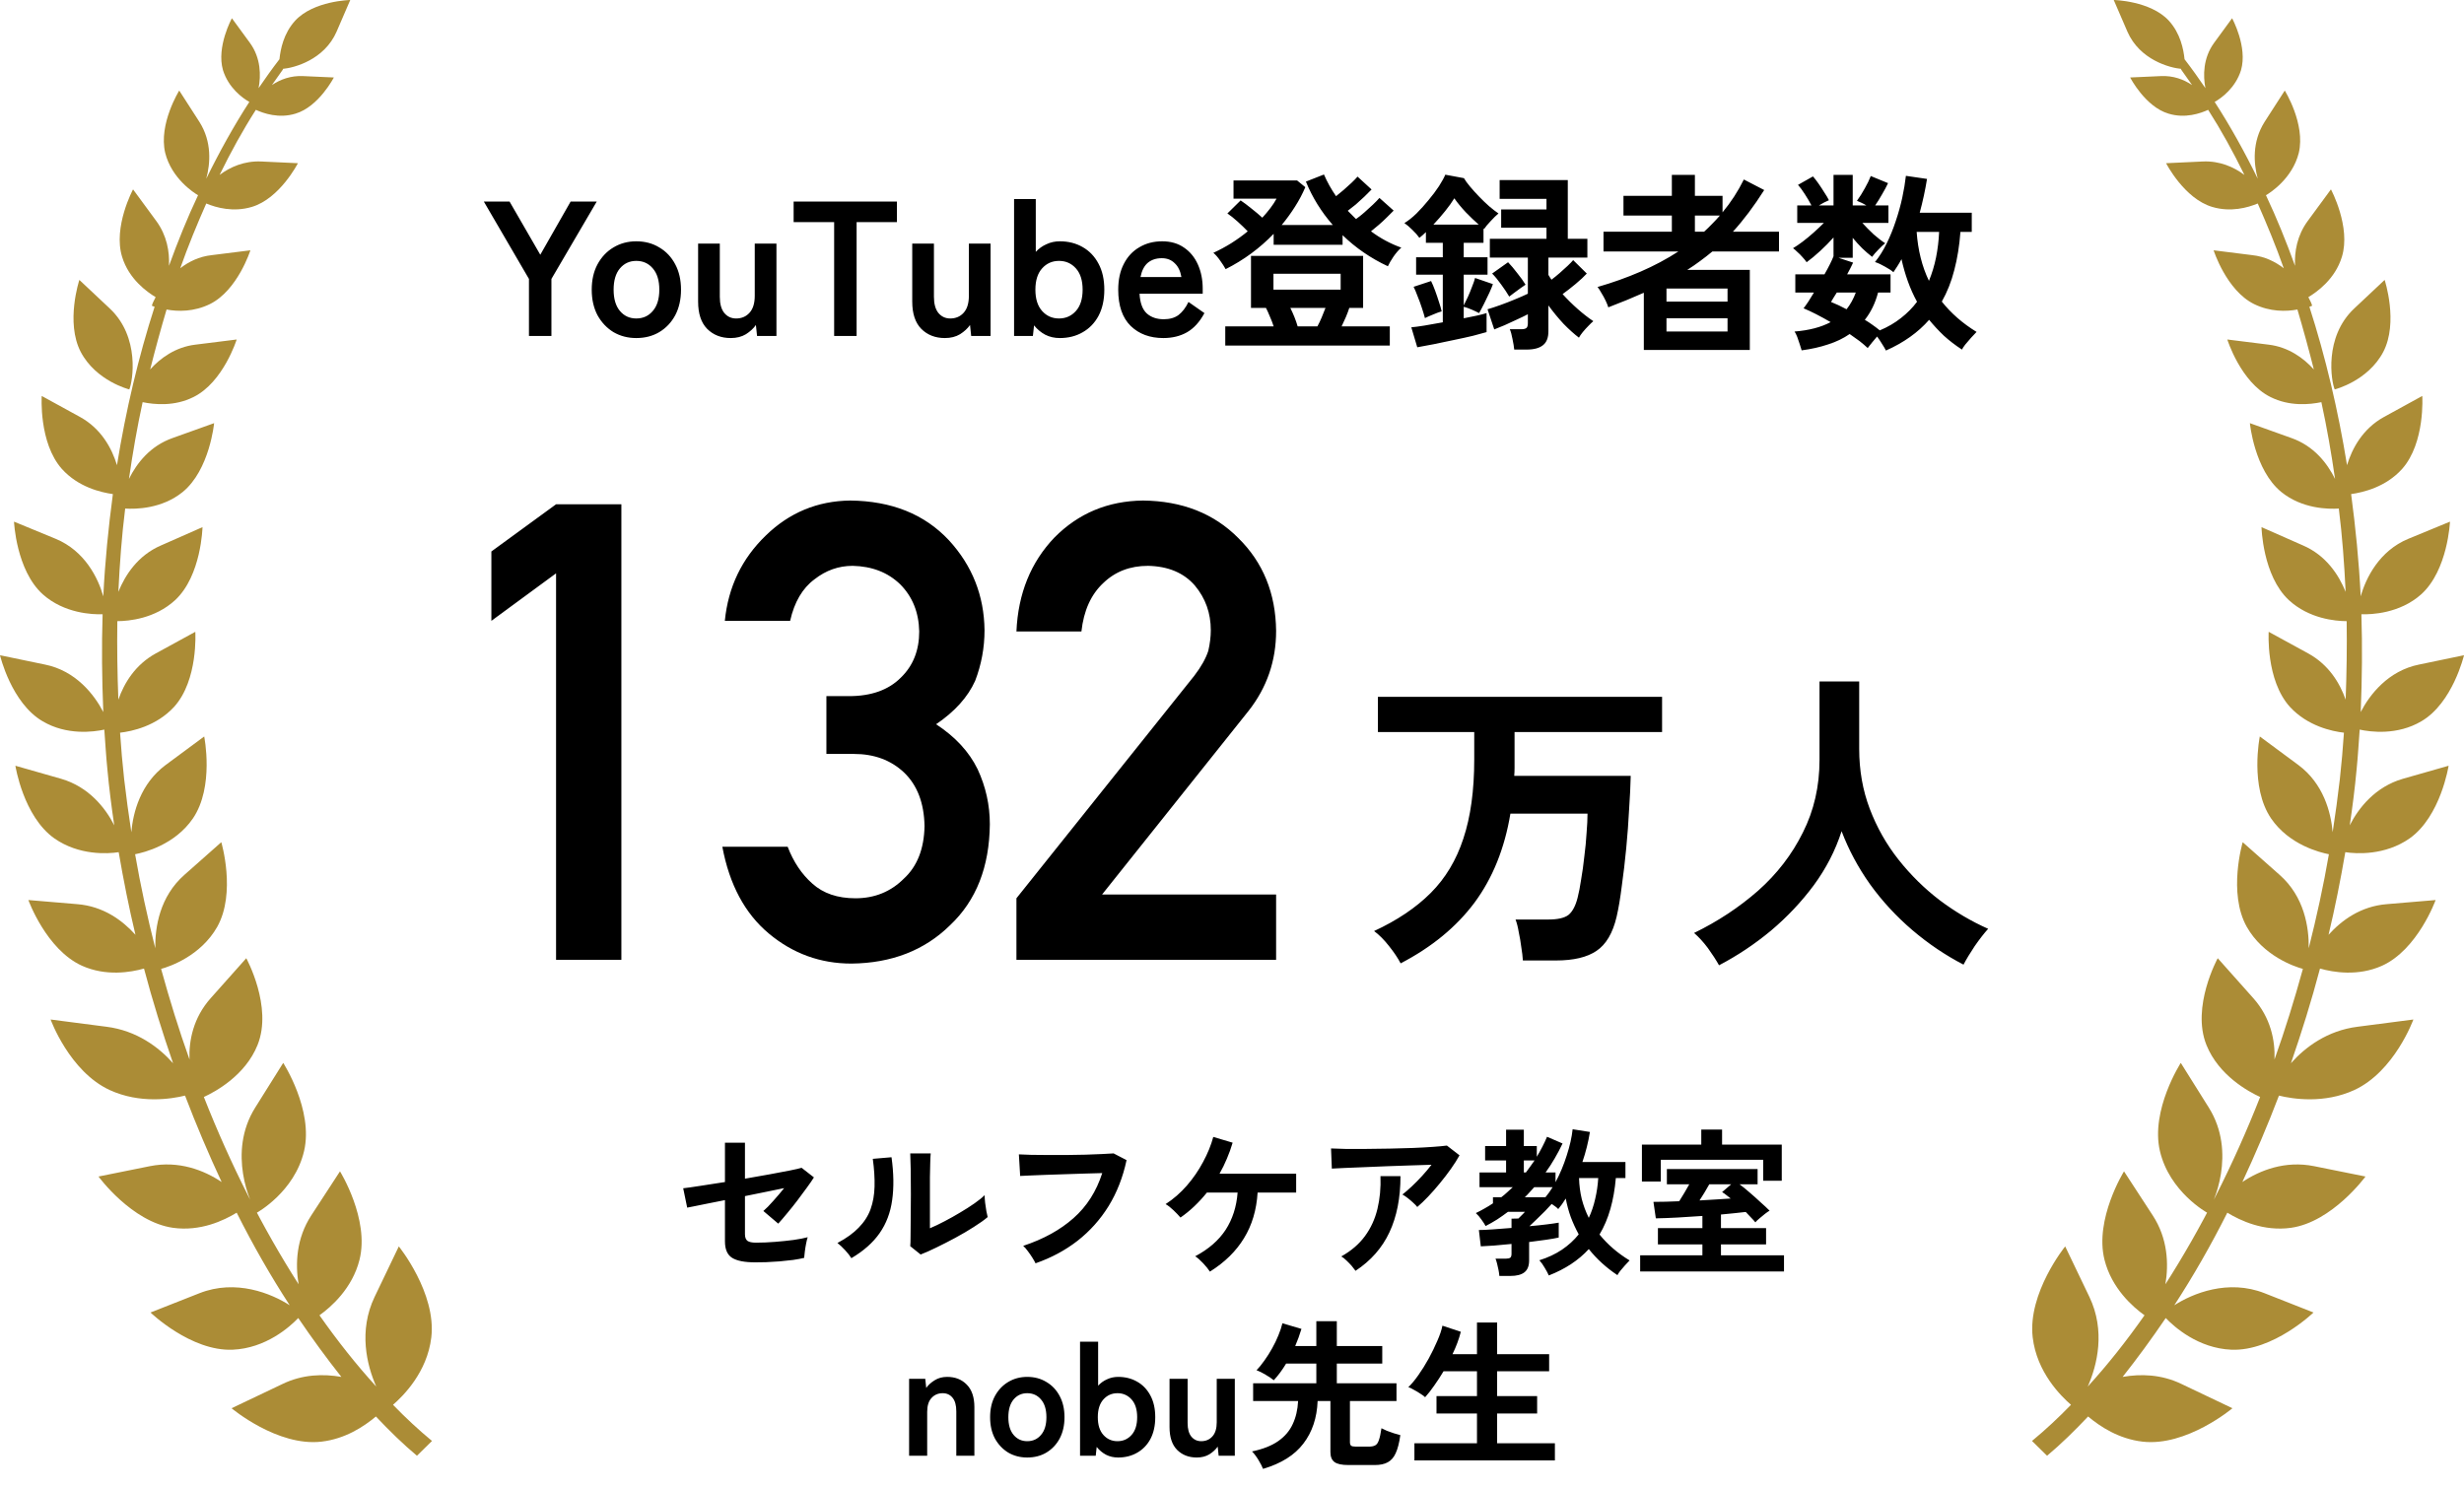 <svg width="154" height="93" viewBox="0 0 154 93" fill="none" xmlns="http://www.w3.org/2000/svg">
<path d="M87.54 60.22C87.367 59.887 87.12 59.52 86.8 59.12C86.493 58.733 86.187 58.427 85.88 58.2C87.32 57.533 88.5 56.74 89.42 55.82C90.34 54.9 91.02 53.767 91.46 52.42C91.913 51.06 92.14 49.413 92.14 47.48V45.76H86.12V43.56H103.88V45.76H94.66V47.48C94.66 47.653 94.66 47.827 94.66 48C94.66 48.173 94.653 48.34 94.64 48.5H101.92C101.907 49.1 101.873 49.793 101.82 50.58C101.78 51.367 101.72 52.18 101.64 53.02C101.56 53.847 101.467 54.64 101.36 55.4C101.267 56.147 101.16 56.78 101.04 57.3C100.8 58.327 100.38 59.04 99.78 59.44C99.193 59.84 98.347 60.04 97.24 60.04H95.18C95.167 59.8 95.133 59.52 95.08 59.2C95.04 58.88 94.987 58.567 94.92 58.26C94.867 57.94 94.8 57.68 94.72 57.48H96.76C97.347 57.48 97.767 57.387 98.02 57.2C98.273 57 98.467 56.64 98.6 56.12C98.68 55.813 98.753 55.433 98.82 54.98C98.9 54.527 98.967 54.047 99.02 53.54C99.087 53.033 99.133 52.547 99.16 52.08C99.2 51.6 99.22 51.193 99.22 50.86H94.4C94.04 53.033 93.293 54.887 92.16 56.42C91.027 57.94 89.487 59.207 87.54 60.22ZM107.44 60.34C107.253 60.007 107.02 59.647 106.74 59.26C106.46 58.887 106.173 58.573 105.88 58.32C107.36 57.6 108.693 56.72 109.88 55.68C111.067 54.627 112 53.413 112.68 52.04C113.373 50.667 113.72 49.153 113.72 47.5V42.6H116.2V46.82C116.2 48.153 116.42 49.4 116.86 50.56C117.3 51.72 117.9 52.78 118.66 53.74C119.42 54.7 120.28 55.547 121.24 56.28C122.2 57 123.207 57.593 124.26 58.06C124.007 58.34 123.727 58.7 123.42 59.14C123.127 59.58 122.893 59.967 122.72 60.3C121.587 59.713 120.52 58.993 119.52 58.14C118.52 57.287 117.64 56.333 116.88 55.28C116.133 54.227 115.54 53.12 115.1 51.96C114.713 53.16 114.133 54.287 113.36 55.34C112.587 56.38 111.693 57.327 110.68 58.18C109.667 59.02 108.587 59.74 107.44 60.34Z" fill="black"/>
<path d="M34.754 35.84L30.711 38.809V34.473L34.754 31.523H38.836V60H34.754V35.84ZM51.65 47.129V43.516H53.056C54.45 43.516 55.53 43.132 56.298 42.363C57.067 41.621 57.451 40.658 57.451 39.473C57.425 38.275 57.028 37.292 56.259 36.523C55.491 35.781 54.502 35.397 53.291 35.371C52.418 35.371 51.624 35.651 50.908 36.211C50.153 36.771 49.645 37.637 49.384 38.809H45.302C45.511 36.699 46.364 34.922 47.861 33.477C49.332 32.044 51.09 31.315 53.134 31.289C55.725 31.315 57.783 32.142 59.306 33.77C60.765 35.358 61.507 37.233 61.533 39.395C61.533 40.488 61.337 41.543 60.947 42.559C60.491 43.574 59.677 44.479 58.505 45.273C59.703 46.055 60.569 46.992 61.103 48.086C61.611 49.18 61.865 50.325 61.865 51.523C61.839 54.193 61.012 56.296 59.384 57.832C57.783 59.408 55.725 60.208 53.212 60.234C51.272 60.234 49.554 59.609 48.056 58.359C46.559 57.109 45.589 55.3 45.146 52.93H49.228C49.593 53.88 50.107 54.648 50.771 55.234C51.448 55.846 52.347 56.152 53.466 56.152C54.664 56.152 55.673 55.742 56.494 54.922C57.327 54.154 57.757 53.06 57.783 51.641C57.757 50.195 57.327 49.075 56.494 48.281C55.673 47.513 54.632 47.129 53.369 47.129H51.65ZM63.527 60V56.152L74.64 42.246C75.07 41.686 75.362 41.165 75.519 40.684C75.623 40.228 75.675 39.798 75.675 39.395C75.675 38.327 75.343 37.396 74.679 36.602C73.989 35.807 73.012 35.397 71.749 35.371C70.629 35.371 69.698 35.729 68.956 36.445C68.188 37.161 67.732 38.171 67.589 39.473H63.527C63.631 37.103 64.425 35.143 65.909 33.594C67.407 32.083 69.249 31.315 71.437 31.289C73.885 31.315 75.87 32.096 77.394 33.633C78.943 35.156 79.731 37.09 79.757 39.434C79.757 41.309 79.184 42.975 78.038 44.434L68.878 55.918H79.757V60H63.527Z" fill="black"/>
<path d="M33.06 21V17.436L30.24 12.6H31.848L33.768 15.924L35.664 12.6H37.296L34.464 17.436V21H33.06ZM39.767 21.132C39.239 21.132 38.763 21.008 38.339 20.76C37.923 20.504 37.591 20.152 37.343 19.704C37.103 19.248 36.983 18.716 36.983 18.108C36.983 17.5 37.103 16.972 37.343 16.524C37.591 16.068 37.923 15.716 38.339 15.468C38.763 15.212 39.239 15.084 39.767 15.084C40.311 15.084 40.791 15.212 41.207 15.468C41.631 15.716 41.963 16.068 42.203 16.524C42.443 16.972 42.563 17.5 42.563 18.108C42.563 18.716 42.443 19.248 42.203 19.704C41.963 20.152 41.631 20.504 41.207 20.76C40.791 21.008 40.311 21.132 39.767 21.132ZM39.767 19.908C40.191 19.908 40.535 19.752 40.799 19.44C41.071 19.128 41.207 18.684 41.207 18.108C41.207 17.532 41.071 17.088 40.799 16.776C40.535 16.464 40.191 16.308 39.767 16.308C39.351 16.308 39.011 16.464 38.747 16.776C38.483 17.088 38.351 17.532 38.351 18.108C38.351 18.684 38.483 19.128 38.747 19.44C39.011 19.752 39.351 19.908 39.767 19.908ZM45.672 21.132C45.072 21.132 44.58 20.94 44.196 20.556C43.82 20.172 43.632 19.604 43.632 18.852V15.228H44.988V18.552C44.988 18.992 45.08 19.328 45.264 19.56C45.456 19.792 45.704 19.908 46.008 19.908C46.352 19.908 46.632 19.788 46.848 19.548C47.064 19.308 47.172 18.956 47.172 18.492V15.228H48.528V21H47.316L47.244 20.316C47.092 20.532 46.884 20.724 46.62 20.892C46.356 21.052 46.04 21.132 45.672 21.132ZM52.134 21V13.884H49.602V12.6H56.058V13.884H53.538V21H52.134ZM59.055 21.132C58.455 21.132 57.963 20.94 57.579 20.556C57.203 20.172 57.015 19.604 57.015 18.852V15.228H58.371V18.552C58.371 18.992 58.463 19.328 58.647 19.56C58.839 19.792 59.087 19.908 59.391 19.908C59.735 19.908 60.015 19.788 60.231 19.548C60.447 19.308 60.555 18.956 60.555 18.492V15.228H61.911V21H60.699L60.627 20.316C60.475 20.532 60.267 20.724 60.003 20.892C59.739 21.052 59.423 21.132 59.055 21.132ZM66.236 21.132C65.908 21.132 65.608 21.064 65.336 20.928C65.064 20.784 64.828 20.588 64.628 20.34L64.556 21H63.38V12.444H64.736V15.744C64.928 15.536 65.152 15.376 65.408 15.264C65.664 15.144 65.94 15.084 66.236 15.084C66.772 15.084 67.248 15.204 67.664 15.444C68.088 15.684 68.42 16.032 68.66 16.488C68.9 16.936 69.02 17.476 69.02 18.108C69.02 18.74 68.9 19.284 68.66 19.74C68.42 20.188 68.088 20.532 67.664 20.772C67.248 21.012 66.772 21.132 66.236 21.132ZM66.188 19.908C66.612 19.908 66.964 19.752 67.244 19.44C67.524 19.128 67.664 18.684 67.664 18.108C67.664 17.532 67.524 17.088 67.244 16.776C66.964 16.464 66.612 16.308 66.188 16.308C65.764 16.308 65.412 16.464 65.132 16.776C64.852 17.088 64.712 17.532 64.712 18.108C64.712 18.684 64.852 19.128 65.132 19.44C65.412 19.752 65.764 19.908 66.188 19.908ZM72.709 21.132C71.869 21.132 71.189 20.88 70.669 20.376C70.149 19.864 69.889 19.108 69.889 18.108C69.889 17.484 70.005 16.948 70.237 16.5C70.469 16.044 70.793 15.696 71.209 15.456C71.625 15.208 72.101 15.084 72.637 15.084C73.173 15.084 73.629 15.216 74.005 15.48C74.381 15.736 74.669 16.088 74.869 16.536C75.069 16.984 75.169 17.488 75.169 18.048V18.36H71.221C71.253 18.936 71.405 19.348 71.677 19.596C71.949 19.836 72.301 19.956 72.733 19.956C73.109 19.956 73.417 19.868 73.657 19.692C73.897 19.508 74.105 19.236 74.281 18.876L75.277 19.572C74.981 20.124 74.617 20.524 74.185 20.772C73.761 21.012 73.269 21.132 72.709 21.132ZM71.281 17.316H73.837C73.773 16.94 73.633 16.652 73.417 16.452C73.209 16.244 72.941 16.14 72.613 16.14C72.261 16.14 71.969 16.236 71.737 16.428C71.513 16.62 71.361 16.916 71.281 17.316ZM76.579 21.6V20.4H79.603C79.539 20.2 79.459 19.992 79.363 19.776C79.275 19.56 79.195 19.384 79.123 19.248H78.187V15.996H85.195V19.248H84.331C84.275 19.424 84.203 19.616 84.115 19.824C84.027 20.024 83.939 20.216 83.851 20.4H86.863V21.6H76.579ZM76.603 16.824C76.515 16.664 76.399 16.484 76.255 16.284C76.111 16.076 75.971 15.916 75.835 15.804C76.219 15.628 76.591 15.428 76.951 15.204C77.319 14.972 77.663 14.724 77.983 14.46C77.799 14.268 77.587 14.064 77.347 13.848C77.107 13.632 76.895 13.464 76.711 13.344L77.539 12.528C77.731 12.656 77.955 12.824 78.211 13.032C78.467 13.232 78.695 13.424 78.895 13.608C79.079 13.408 79.247 13.208 79.399 13.008C79.551 12.808 79.679 12.612 79.783 12.42H77.095V11.28H81.067L81.583 11.7C81.407 12.116 81.191 12.524 80.935 12.924C80.687 13.316 80.411 13.696 80.107 14.064H83.299C82.579 13.24 82.019 12.336 81.619 11.352L82.747 10.908C82.947 11.372 83.199 11.824 83.503 12.264C83.655 12.144 83.815 12.012 83.983 11.868C84.159 11.716 84.323 11.568 84.475 11.424C84.635 11.272 84.759 11.144 84.847 11.04L85.723 11.844C85.603 11.972 85.455 12.12 85.279 12.288C85.103 12.456 84.923 12.62 84.739 12.78C84.555 12.932 84.387 13.064 84.235 13.176C84.403 13.352 84.575 13.524 84.751 13.692C84.911 13.58 85.083 13.444 85.267 13.284C85.459 13.116 85.639 12.952 85.807 12.792C85.983 12.624 86.119 12.484 86.215 12.372L87.103 13.164C86.991 13.284 86.851 13.424 86.683 13.584C86.523 13.744 86.355 13.9 86.179 14.052C86.003 14.204 85.839 14.34 85.687 14.46C86.279 14.9 86.911 15.24 87.583 15.48C87.423 15.616 87.259 15.804 87.091 16.044C86.931 16.284 86.815 16.484 86.743 16.644C85.679 16.148 84.735 15.5 83.911 14.7V15.3H79.603V14.616C78.731 15.52 77.731 16.256 76.603 16.824ZM79.591 18.108H83.791V17.112H79.591V18.108ZM81.103 20.4H82.339C82.427 20.24 82.515 20.056 82.603 19.848C82.691 19.64 82.771 19.44 82.843 19.248H80.647C80.847 19.656 80.999 20.04 81.103 20.4ZM94.639 21.852C94.623 21.676 94.587 21.456 94.531 21.192C94.483 20.928 94.427 20.724 94.363 20.58H95.071C95.223 20.58 95.331 20.556 95.395 20.508C95.459 20.46 95.491 20.36 95.491 20.208V19.644C95.291 19.748 95.059 19.86 94.795 19.98C94.539 20.1 94.287 20.216 94.039 20.328C93.791 20.432 93.575 20.52 93.391 20.592L92.971 19.332C93.195 19.268 93.463 19.18 93.775 19.068C94.087 18.956 94.395 18.836 94.699 18.708C95.011 18.58 95.275 18.464 95.491 18.36V16.104H93.115V14.928H96.655V14.232H93.823V13.092H96.655V12.432H93.727V11.256H97.987V14.928H99.211V16.104H96.775V17.184C96.807 17.232 96.839 17.284 96.871 17.34C96.903 17.388 96.935 17.436 96.967 17.484C97.127 17.364 97.295 17.228 97.471 17.076C97.655 16.916 97.823 16.764 97.975 16.62C98.135 16.468 98.251 16.348 98.323 16.26L99.175 17.1C99.007 17.284 98.775 17.5 98.479 17.748C98.191 17.988 97.919 18.2 97.663 18.384C97.959 18.712 98.275 19.024 98.611 19.32C98.947 19.616 99.271 19.868 99.583 20.076C99.495 20.148 99.391 20.248 99.271 20.376C99.151 20.496 99.035 20.624 98.923 20.76C98.819 20.888 98.739 21.004 98.683 21.108C98.379 20.876 98.059 20.588 97.723 20.244C97.395 19.892 97.079 19.508 96.775 19.092V20.712C96.775 21.112 96.663 21.4 96.439 21.576C96.215 21.76 95.871 21.852 95.407 21.852H94.639ZM88.579 21.708L88.207 20.46C88.399 20.444 88.671 20.408 89.023 20.352C89.383 20.288 89.767 20.22 90.175 20.148V17.172H88.507V16.08H90.175V15.18H89.119V14.508C89.055 14.572 88.987 14.636 88.915 14.7C88.843 14.756 88.775 14.812 88.711 14.868C88.607 14.716 88.463 14.552 88.279 14.376C88.095 14.192 87.927 14.048 87.775 13.944C88.015 13.8 88.267 13.6 88.531 13.344C88.795 13.08 89.047 12.8 89.287 12.504C89.535 12.208 89.751 11.92 89.935 11.64C90.119 11.352 90.251 11.112 90.331 10.92L91.495 11.136C91.583 11.288 91.711 11.464 91.879 11.664C92.047 11.864 92.235 12.072 92.443 12.288C92.651 12.504 92.859 12.704 93.067 12.888C93.283 13.072 93.479 13.224 93.655 13.344C93.519 13.456 93.359 13.612 93.175 13.812C92.991 14.004 92.851 14.172 92.755 14.316L92.719 14.28V15.18H91.483V16.08H92.971V17.172H91.483V19.092C91.563 18.94 91.651 18.76 91.747 18.552C91.843 18.336 91.931 18.12 92.011 17.904C92.099 17.688 92.159 17.512 92.191 17.376L93.307 17.76C93.267 17.88 93.195 18.056 93.091 18.288C92.987 18.512 92.875 18.744 92.755 18.984C92.635 19.224 92.531 19.42 92.443 19.572C92.323 19.508 92.171 19.436 91.987 19.356C91.803 19.276 91.635 19.216 91.483 19.176V19.896C91.787 19.832 92.063 19.776 92.311 19.728C92.559 19.672 92.759 19.62 92.911 19.572V20.76C92.719 20.816 92.439 20.892 92.071 20.988C91.703 21.076 91.303 21.164 90.871 21.252C90.439 21.348 90.019 21.436 89.611 21.516C89.203 21.596 88.859 21.66 88.579 21.708ZM89.059 19.884C89.011 19.7 88.947 19.488 88.867 19.248C88.787 19 88.699 18.76 88.603 18.528C88.515 18.288 88.431 18.088 88.351 17.928L89.443 17.568C89.523 17.728 89.607 17.928 89.695 18.168C89.783 18.408 89.863 18.644 89.935 18.876C90.015 19.108 90.071 19.304 90.103 19.464C89.935 19.512 89.751 19.58 89.551 19.668C89.351 19.748 89.187 19.82 89.059 19.884ZM94.327 18.54C94.191 18.308 94.023 18.056 93.823 17.784C93.623 17.504 93.435 17.276 93.259 17.1L94.255 16.392C94.439 16.584 94.631 16.812 94.831 17.076C95.039 17.332 95.211 17.572 95.347 17.796C95.283 17.836 95.179 17.908 95.035 18.012C94.899 18.108 94.763 18.208 94.627 18.312C94.491 18.408 94.391 18.484 94.327 18.54ZM89.587 14.04H92.419C92.155 13.808 91.887 13.552 91.615 13.272C91.343 12.984 91.103 12.692 90.895 12.396C90.743 12.644 90.551 12.912 90.319 13.2C90.087 13.488 89.843 13.768 89.587 14.04ZM102.739 21.876V18.3C102.059 18.604 101.319 18.908 100.519 19.212C100.487 19.1 100.431 18.96 100.351 18.792C100.271 18.624 100.183 18.464 100.087 18.312C99.999 18.152 99.919 18.028 99.847 17.94C100.791 17.668 101.687 17.348 102.535 16.98C103.383 16.612 104.171 16.192 104.899 15.72H100.219V14.484H104.491V13.476H101.467V12.24H104.491V10.932H105.931V12.24H107.659V13.272C108.179 12.648 108.623 11.964 108.991 11.22L110.263 11.88C109.623 12.888 108.971 13.756 108.307 14.484H111.187V15.72H107.023C106.775 15.928 106.519 16.128 106.255 16.32C105.999 16.512 105.731 16.696 105.451 16.872H109.363V21.876H102.739ZM104.155 20.724H107.971V19.896H104.155V20.724ZM104.155 18.852H107.971V18.036H104.155V18.852ZM105.931 14.484H106.507C106.683 14.324 106.851 14.16 107.011 13.992C107.179 13.824 107.339 13.652 107.491 13.476H105.931V14.484ZM117.871 21.912C117.815 21.8 117.735 21.664 117.631 21.504C117.535 21.344 117.431 21.188 117.319 21.036C117.215 21.156 117.107 21.284 116.995 21.42C116.883 21.556 116.795 21.668 116.731 21.756C116.587 21.62 116.419 21.476 116.227 21.324C116.035 21.18 115.827 21.032 115.603 20.88C115.211 21.152 114.763 21.368 114.259 21.528C113.763 21.696 113.211 21.82 112.603 21.9C112.579 21.804 112.539 21.676 112.483 21.516C112.435 21.364 112.383 21.212 112.327 21.06C112.271 20.916 112.215 20.804 112.159 20.724C113.063 20.652 113.815 20.456 114.415 20.136C113.767 19.76 113.203 19.472 112.723 19.272C112.811 19.16 112.911 19.02 113.023 18.852C113.135 18.676 113.251 18.488 113.371 18.288H112.207V17.148H114.031C114.295 16.684 114.483 16.308 114.595 16.02V14.844C114.347 15.124 114.071 15.404 113.767 15.684C113.463 15.964 113.179 16.2 112.915 16.392C112.851 16.296 112.763 16.188 112.651 16.068C112.547 15.948 112.439 15.84 112.327 15.744C112.223 15.64 112.135 15.564 112.063 15.516C112.239 15.412 112.439 15.276 112.663 15.108C112.895 14.932 113.127 14.74 113.359 14.532C113.591 14.324 113.803 14.124 113.995 13.932H112.327V12.84H113.215C113.095 12.608 112.959 12.376 112.807 12.144C112.655 11.904 112.511 11.708 112.375 11.556L113.311 11.028C113.423 11.156 113.543 11.312 113.671 11.496C113.799 11.68 113.919 11.864 114.031 12.048C114.151 12.224 114.243 12.38 114.307 12.516C114.115 12.596 113.907 12.704 113.683 12.84H114.595V10.932H115.795V12.84H116.647C116.543 12.776 116.439 12.72 116.335 12.672C116.231 12.624 116.139 12.584 116.059 12.552C116.235 12.312 116.399 12.052 116.551 11.772C116.711 11.492 116.835 11.236 116.923 11.004L118.003 11.448C117.907 11.656 117.783 11.888 117.631 12.144C117.487 12.4 117.343 12.632 117.199 12.84H118.027V13.932H116.395C116.603 14.164 116.835 14.4 117.091 14.64C117.355 14.872 117.599 15.06 117.823 15.204C117.703 15.3 117.563 15.432 117.403 15.6C117.243 15.76 117.111 15.912 117.007 16.056C116.799 15.896 116.591 15.716 116.383 15.516C116.175 15.308 115.979 15.092 115.795 14.868V16.116H114.907L115.819 16.416C115.771 16.52 115.715 16.636 115.651 16.764C115.587 16.884 115.519 17.012 115.447 17.148H118.159V18.288H117.379C117.203 18.952 116.927 19.52 116.551 19.992C116.727 20.096 116.891 20.204 117.043 20.316C117.203 20.428 117.351 20.54 117.487 20.652C117.983 20.444 118.423 20.188 118.807 19.884C119.199 19.58 119.535 19.24 119.815 18.864C119.591 18.456 119.399 18.028 119.239 17.58C119.079 17.132 118.947 16.672 118.843 16.2C118.763 16.352 118.679 16.496 118.591 16.632C118.511 16.76 118.427 16.888 118.339 17.016C118.211 16.904 118.035 16.788 117.811 16.668C117.595 16.54 117.387 16.444 117.187 16.38C117.459 16.044 117.703 15.656 117.919 15.216C118.135 14.776 118.323 14.312 118.483 13.824C118.651 13.328 118.787 12.84 118.891 12.36C118.995 11.872 119.071 11.416 119.119 10.992L120.439 11.184C120.327 11.88 120.175 12.584 119.983 13.296H123.235V14.496H122.527C122.463 15.36 122.335 16.156 122.143 16.884C121.959 17.604 121.699 18.26 121.363 18.852C121.939 19.58 122.663 20.212 123.535 20.748C123.431 20.852 123.315 20.976 123.187 21.12C123.059 21.264 122.939 21.404 122.827 21.54C122.723 21.676 122.655 21.78 122.623 21.852C122.215 21.588 121.839 21.3 121.495 20.988C121.159 20.668 120.851 20.336 120.571 19.992C119.875 20.784 118.975 21.424 117.871 21.912ZM120.559 17.556C120.751 17.092 120.899 16.604 121.003 16.092C121.107 15.572 121.171 15.04 121.195 14.496H119.791C119.831 15.064 119.915 15.604 120.043 16.116C120.171 16.628 120.343 17.108 120.559 17.556ZM115.411 19.332C115.651 19.028 115.843 18.68 115.987 18.288H114.799C114.727 18.4 114.659 18.508 114.595 18.612C114.539 18.708 114.487 18.796 114.439 18.876C114.759 19.004 115.083 19.156 115.411 19.332Z" fill="black"/>
<path d="M47.2 78.91C46.54 78.91 46.06 78.817 45.76 78.63C45.46 78.443 45.31 78.1 45.31 77.6V75.02C44.91 75.1 44.54 75.173 44.2 75.24C43.867 75.307 43.587 75.363 43.36 75.41C43.14 75.45 43.003 75.477 42.95 75.49L42.7 74.28C42.94 74.253 43.293 74.203 43.76 74.13C44.233 74.057 44.75 73.977 45.31 73.89V71.43H46.56V73.68C47.093 73.587 47.603 73.497 48.09 73.41C48.583 73.323 49.007 73.243 49.36 73.17C49.72 73.097 49.967 73.04 50.1 73L50.87 73.6C50.763 73.773 50.617 73.987 50.43 74.24C50.25 74.493 50.05 74.763 49.83 75.05C49.617 75.33 49.403 75.597 49.19 75.85C48.983 76.103 48.8 76.317 48.64 76.49L47.71 75.7C47.883 75.553 48.087 75.347 48.32 75.08C48.56 74.813 48.79 74.543 49.01 74.27C48.697 74.337 48.323 74.413 47.89 74.5C47.463 74.587 47.02 74.677 46.56 74.77V77.15C46.56 77.35 46.613 77.49 46.72 77.57C46.827 77.643 47.003 77.68 47.25 77.68C47.63 77.68 48.027 77.663 48.44 77.63C48.853 77.597 49.24 77.557 49.6 77.51C49.967 77.457 50.26 77.4 50.48 77.34C50.447 77.44 50.413 77.577 50.38 77.75C50.347 77.917 50.32 78.083 50.3 78.25C50.28 78.41 50.267 78.537 50.26 78.63C50.073 78.677 49.843 78.72 49.57 78.76C49.303 78.793 49.02 78.823 48.72 78.85C48.427 78.87 48.147 78.887 47.88 78.9C47.613 78.907 47.387 78.91 47.2 78.91ZM57.54 78.42L56.89 77.9C56.903 77.793 56.91 77.573 56.91 77.24C56.917 76.907 56.92 76.51 56.92 76.05C56.927 75.59 56.93 75.123 56.93 74.65C56.93 74.063 56.927 73.553 56.92 73.12C56.913 72.687 56.903 72.347 56.89 72.1H58.17C58.157 72.22 58.147 72.413 58.14 72.68C58.133 72.94 58.127 73.24 58.12 73.58C58.12 73.92 58.12 74.26 58.12 74.6V76.78C58.407 76.66 58.713 76.513 59.04 76.34C59.373 76.167 59.7 75.983 60.02 75.79C60.347 75.597 60.643 75.407 60.91 75.22C61.177 75.033 61.387 74.863 61.54 74.71C61.54 74.837 61.55 74.993 61.57 75.18C61.597 75.367 61.623 75.547 61.65 75.72C61.683 75.887 61.71 76.007 61.73 76.08C61.51 76.267 61.22 76.473 60.86 76.7C60.507 76.927 60.127 77.15 59.72 77.37C59.313 77.59 58.917 77.793 58.53 77.98C58.15 78.167 57.82 78.313 57.54 78.42ZM53.21 78.65C53.123 78.503 52.993 78.337 52.82 78.15C52.647 77.963 52.487 77.813 52.34 77.7C52.893 77.407 53.337 77.087 53.67 76.74C54.01 76.393 54.257 76.01 54.41 75.59C54.563 75.163 54.647 74.69 54.66 74.17C54.673 73.65 54.637 73.073 54.55 72.44L55.72 72.34C55.86 73.34 55.873 74.233 55.76 75.02C55.653 75.8 55.393 76.487 54.98 77.08C54.567 77.673 53.977 78.197 53.21 78.65ZM64.72 78.97C64.68 78.883 64.617 78.77 64.53 78.63C64.443 78.49 64.347 78.35 64.24 78.21C64.14 78.07 64.043 77.96 63.95 77.88C65.217 77.46 66.263 76.883 67.09 76.15C67.923 75.417 68.523 74.477 68.89 73.33C68.577 73.337 68.22 73.347 67.82 73.36C67.42 73.373 67.01 73.387 66.59 73.4C66.177 73.413 65.777 73.427 65.39 73.44C65.01 73.453 64.677 73.467 64.39 73.48C64.103 73.493 63.893 73.503 63.76 73.51L63.68 72.16C63.873 72.173 64.127 72.183 64.44 72.19C64.753 72.197 65.1 72.2 65.48 72.2C65.867 72.2 66.26 72.2 66.66 72.2C67.067 72.193 67.46 72.187 67.84 72.18C68.22 72.167 68.563 72.153 68.87 72.14C69.177 72.127 69.42 72.113 69.6 72.1L70.41 72.52C70.183 73.587 69.81 74.543 69.29 75.39C68.77 76.23 68.123 76.953 67.35 77.56C66.577 78.16 65.7 78.63 64.72 78.97ZM75.62 79.49C75.52 79.337 75.38 79.163 75.2 78.97C75.02 78.777 74.853 78.63 74.7 78.53C75.533 78.09 76.167 77.54 76.6 76.88C77.033 76.213 77.283 75.437 77.35 74.55H75.43C75.183 74.857 74.923 75.14 74.65 75.4C74.377 75.66 74.087 75.897 73.78 76.11C73.673 75.983 73.53 75.833 73.35 75.66C73.17 75.487 73.003 75.357 72.85 75.27C73.343 74.95 73.787 74.563 74.18 74.11C74.573 73.657 74.91 73.167 75.19 72.64C75.477 72.113 75.69 71.59 75.83 71.07L77.04 71.43C76.94 71.77 76.82 72.103 76.68 72.43C76.547 72.75 76.393 73.063 76.22 73.37H81.01V74.55H78.6C78.533 75.637 78.25 76.587 77.75 77.4C77.257 78.213 76.547 78.91 75.62 79.49ZM88.58 75.45C88.52 75.37 88.433 75.28 88.32 75.18C88.213 75.08 88.1 74.983 87.98 74.89C87.86 74.797 87.75 74.723 87.65 74.67C87.83 74.53 88.027 74.36 88.24 74.16C88.453 73.96 88.667 73.743 88.88 73.51C89.093 73.277 89.29 73.043 89.47 72.81C89.103 72.817 88.68 72.83 88.2 72.85C87.727 72.863 87.237 72.88 86.73 72.9C86.23 72.92 85.747 72.94 85.28 72.96C84.813 72.98 84.4 72.997 84.04 73.01C83.68 73.023 83.413 73.037 83.24 73.05L83.19 71.79C83.41 71.803 83.71 71.813 84.09 71.82C84.477 71.82 84.907 71.82 85.38 71.82C85.86 71.813 86.353 71.807 86.86 71.8C87.367 71.787 87.853 71.773 88.32 71.76C88.793 71.74 89.213 71.717 89.58 71.69C89.953 71.663 90.237 71.637 90.43 71.61L91.22 72.22C91.073 72.487 90.893 72.77 90.68 73.07C90.467 73.37 90.237 73.67 89.99 73.97C89.75 74.263 89.507 74.54 89.26 74.8C89.02 75.053 88.793 75.27 88.58 75.45ZM84.72 79.44C84.66 79.353 84.58 79.25 84.48 79.13C84.38 79.017 84.273 78.907 84.16 78.8C84.047 78.687 83.937 78.6 83.83 78.54C84.45 78.193 84.943 77.77 85.31 77.27C85.677 76.77 85.937 76.203 86.09 75.57C86.243 74.937 86.307 74.253 86.28 73.52H87.53C87.53 74.88 87.3 76.05 86.84 77.03C86.387 78.003 85.68 78.807 84.72 79.44ZM93.71 79.76C93.703 79.66 93.687 79.54 93.66 79.4C93.633 79.26 93.603 79.127 93.57 79C93.537 78.867 93.503 78.76 93.47 78.68H94.11C94.243 78.68 94.337 78.66 94.39 78.62C94.443 78.58 94.47 78.497 94.47 78.37V77.76C94.09 77.8 93.73 77.833 93.39 77.86C93.05 77.88 92.77 77.897 92.55 77.91L92.43 76.89C92.637 76.89 92.923 76.877 93.29 76.85C93.657 76.823 94.05 76.793 94.47 76.76V76.18L94.9 76.17C94.92 76.15 94.96 76.11 95.02 76.05C95.08 75.99 95.14 75.93 95.2 75.87C95.26 75.81 95.297 75.77 95.31 75.75H94.25C94.03 75.917 93.803 76.077 93.57 76.23C93.337 76.377 93.097 76.513 92.85 76.64C92.803 76.547 92.72 76.417 92.6 76.25C92.48 76.077 92.36 75.937 92.24 75.83C92.433 75.737 92.617 75.64 92.79 75.54C92.97 75.44 93.143 75.333 93.31 75.22V74.84H93.83C93.963 74.74 94.087 74.637 94.2 74.53C94.32 74.423 94.437 74.317 94.55 74.21H92.47V73.29H94.13V72.54H92.82V71.64H94.13V70.62H95.24V71.64H96.05V72.31C96.177 72.097 96.293 71.887 96.4 71.68C96.507 71.473 96.603 71.267 96.69 71.06L97.66 71.48C97.513 71.793 97.35 72.103 97.17 72.41C96.997 72.71 96.807 73.003 96.6 73.29H97.22V73.9C97.5 73.38 97.733 72.823 97.92 72.23C98.113 71.637 98.237 71.09 98.29 70.59L99.37 70.76C99.27 71.387 99.113 72.013 98.9 72.64H101.59V73.64H100.99C100.93 74.34 100.817 74.983 100.65 75.57C100.483 76.157 100.257 76.69 99.97 77.17C100.477 77.797 101.103 78.337 101.85 78.79C101.763 78.877 101.667 78.98 101.56 79.1C101.453 79.22 101.353 79.337 101.26 79.45C101.173 79.563 101.117 79.65 101.09 79.71C100.397 79.25 99.8 78.707 99.3 78.08C98.66 78.78 97.827 79.33 96.8 79.73C96.747 79.603 96.663 79.447 96.55 79.26C96.443 79.073 96.33 78.913 96.21 78.78C96.743 78.613 97.213 78.393 97.62 78.12C98.033 77.84 98.383 77.52 98.67 77.16C98.477 76.807 98.31 76.443 98.17 76.07C98.037 75.697 97.933 75.313 97.86 74.92C97.787 75.04 97.71 75.157 97.63 75.27C97.55 75.377 97.47 75.48 97.39 75.58C97.343 75.527 97.283 75.473 97.21 75.42C97.137 75.367 97.06 75.313 96.98 75.26C96.867 75.387 96.727 75.537 96.56 75.71C96.393 75.877 96.223 76.043 96.05 76.21C95.883 76.377 95.73 76.523 95.59 76.65C95.977 76.617 96.33 76.58 96.65 76.54C96.977 76.5 97.233 76.463 97.42 76.43V77.36C97.213 77.407 96.947 77.453 96.62 77.5C96.293 77.547 95.943 77.593 95.57 77.64V78.79C95.57 79.13 95.473 79.377 95.28 79.53C95.087 79.683 94.793 79.76 94.4 79.76H93.71ZM99.3 76.13C99.473 75.757 99.607 75.36 99.7 74.94C99.8 74.52 99.863 74.087 99.89 73.64H98.69C98.703 74.1 98.76 74.537 98.86 74.95C98.967 75.363 99.113 75.757 99.3 76.13ZM95.3 74.84H96.59C96.75 74.647 96.9 74.437 97.04 74.21H95.89C95.797 74.317 95.7 74.423 95.6 74.53C95.507 74.637 95.407 74.74 95.3 74.84ZM95.24 73.29H95.37C95.463 73.17 95.553 73.047 95.64 72.92C95.733 72.793 95.823 72.667 95.91 72.54H95.24V73.29ZM102.51 79.48V78.47H106.4V77.79H103.62V76.77H106.4V76.01C105.867 76.05 105.343 76.083 104.83 76.11C104.317 76.137 103.87 76.153 103.49 76.16L103.34 75.13C103.587 75.13 103.843 75.127 104.11 75.12C104.383 75.107 104.663 75.097 104.95 75.09C105.05 74.937 105.157 74.763 105.27 74.57C105.383 74.377 105.487 74.197 105.58 74.03H104.18V73.08H109.85V74.03H108.72C108.92 74.177 109.133 74.35 109.36 74.55C109.587 74.743 109.807 74.94 110.02 75.14C110.24 75.333 110.433 75.513 110.6 75.68C110.527 75.72 110.43 75.787 110.31 75.88C110.197 75.967 110.083 76.06 109.97 76.16C109.857 76.253 109.77 76.337 109.71 76.41C109.643 76.323 109.557 76.227 109.45 76.12C109.35 76.007 109.237 75.887 109.11 75.76C108.89 75.787 108.647 75.813 108.38 75.84C108.12 75.867 107.847 75.893 107.56 75.92V76.77H110.38V77.79H107.56V78.47H111.5V79.48H102.51ZM102.62 73.86V71.55H106.33V70.61H107.63V71.55H111.36V73.81H110.2V72.5H103.8V73.86H102.62ZM106.22 75.04C106.573 75.02 106.913 75 107.24 74.98C107.573 74.96 107.883 74.94 108.17 74.92C108.077 74.84 107.983 74.767 107.89 74.7C107.803 74.627 107.717 74.567 107.63 74.52L108.2 74.03H106.83C106.63 74.39 106.427 74.727 106.22 75.04ZM56.819 91V86.19H57.829L57.889 86.76C58.022 86.573 58.199 86.413 58.419 86.28C58.639 86.14 58.899 86.07 59.199 86.07C59.699 86.07 60.106 86.23 60.419 86.55C60.739 86.87 60.899 87.34 60.899 87.96V91H59.769V88.23C59.769 87.85 59.692 87.567 59.539 87.38C59.386 87.187 59.179 87.09 58.919 87.09C58.632 87.09 58.399 87.19 58.219 87.39C58.039 87.583 57.949 87.873 57.949 88.26V91H56.819ZM64.201 91.11C63.761 91.11 63.365 91.007 63.011 90.8C62.665 90.587 62.388 90.293 62.181 89.92C61.981 89.54 61.882 89.097 61.882 88.59C61.882 88.083 61.981 87.643 62.181 87.27C62.388 86.89 62.665 86.597 63.011 86.39C63.365 86.177 63.761 86.07 64.201 86.07C64.655 86.07 65.055 86.177 65.401 86.39C65.755 86.597 66.031 86.89 66.231 87.27C66.431 87.643 66.531 88.083 66.531 88.59C66.531 89.097 66.431 89.54 66.231 89.92C66.031 90.293 65.755 90.587 65.401 90.8C65.055 91.007 64.655 91.11 64.201 91.11ZM64.201 90.09C64.555 90.09 64.841 89.96 65.061 89.7C65.288 89.44 65.401 89.07 65.401 88.59C65.401 88.11 65.288 87.74 65.061 87.48C64.841 87.22 64.555 87.09 64.201 87.09C63.855 87.09 63.572 87.22 63.352 87.48C63.132 87.74 63.022 88.11 63.022 88.59C63.022 89.07 63.132 89.44 63.352 89.7C63.572 89.96 63.855 90.09 64.201 90.09ZM69.883 91.11C69.609 91.11 69.359 91.053 69.133 90.94C68.906 90.82 68.709 90.657 68.543 90.45L68.483 91H67.503V83.87H68.633V86.62C68.793 86.447 68.979 86.313 69.193 86.22C69.406 86.12 69.636 86.07 69.883 86.07C70.329 86.07 70.726 86.17 71.073 86.37C71.426 86.57 71.703 86.86 71.903 87.24C72.103 87.613 72.203 88.063 72.203 88.59C72.203 89.117 72.103 89.57 71.903 89.95C71.703 90.323 71.426 90.61 71.073 90.81C70.726 91.01 70.329 91.11 69.883 91.11ZM69.843 90.09C70.196 90.09 70.489 89.96 70.723 89.7C70.956 89.44 71.073 89.07 71.073 88.59C71.073 88.11 70.956 87.74 70.723 87.48C70.489 87.22 70.196 87.09 69.843 87.09C69.489 87.09 69.196 87.22 68.963 87.48C68.729 87.74 68.613 88.11 68.613 88.59C68.613 89.07 68.729 89.44 68.963 89.7C69.196 89.96 69.489 90.09 69.843 90.09ZM74.796 91.11C74.296 91.11 73.886 90.95 73.566 90.63C73.253 90.31 73.096 89.837 73.096 89.21V86.19H74.226V88.96C74.226 89.327 74.303 89.607 74.456 89.8C74.616 89.993 74.823 90.09 75.076 90.09C75.363 90.09 75.596 89.99 75.776 89.79C75.956 89.59 76.046 89.297 76.046 88.91V86.19H77.176V91H76.166L76.106 90.43C75.98 90.61 75.806 90.77 75.586 90.91C75.366 91.043 75.103 91.11 74.796 91.11ZM78.941 91.82C78.881 91.667 78.784 91.48 78.651 91.26C78.518 91.04 78.384 90.863 78.251 90.73C78.924 90.59 79.468 90.377 79.881 90.09C80.294 89.803 80.598 89.45 80.791 89.03C80.991 88.61 81.104 88.127 81.131 87.58H78.321V86.47H82.271V85.24H80.381C80.141 85.64 79.884 85.987 79.611 86.28C79.464 86.16 79.291 86.043 79.091 85.93C78.891 85.81 78.704 85.717 78.531 85.65C78.698 85.483 78.864 85.28 79.031 85.04C79.204 84.8 79.364 84.547 79.511 84.28C79.664 84.007 79.794 83.737 79.901 83.47C80.014 83.197 80.098 82.947 80.151 82.72L81.341 83.07C81.228 83.443 81.098 83.8 80.951 84.14H82.271V82.59H83.551V84.14H86.391V85.24H83.551V86.47H87.281V87.58H84.371V90.15C84.371 90.25 84.394 90.323 84.441 90.37C84.494 90.41 84.594 90.43 84.741 90.43H85.541C85.721 90.43 85.858 90.403 85.951 90.35C86.051 90.297 86.128 90.187 86.181 90.02C86.241 89.853 86.294 89.607 86.341 89.28C86.428 89.327 86.541 89.38 86.681 89.44C86.828 89.493 86.978 89.547 87.131 89.6C87.284 89.647 87.414 89.683 87.521 89.71C87.454 90.19 87.358 90.567 87.231 90.84C87.111 91.107 86.944 91.297 86.731 91.41C86.524 91.523 86.258 91.58 85.931 91.58H84.271C83.858 91.58 83.568 91.517 83.401 91.39C83.234 91.263 83.151 91.057 83.151 90.77V87.58H82.351C82.311 88.633 82.014 89.52 81.461 90.24C80.914 90.96 80.074 91.487 78.941 91.82ZM88.401 91.29V90.22H92.311V88.36H89.781V87.27H92.311V85.72H90.221C90.034 86.033 89.841 86.33 89.641 86.61C89.448 86.89 89.258 87.133 89.071 87.34C89.004 87.273 88.904 87.2 88.771 87.12C88.644 87.033 88.511 86.953 88.371 86.88C88.238 86.8 88.121 86.743 88.021 86.71C88.214 86.53 88.421 86.283 88.641 85.97C88.868 85.65 89.084 85.303 89.291 84.93C89.498 84.55 89.678 84.18 89.831 83.82C89.991 83.46 90.098 83.143 90.151 82.87L91.301 83.25C91.188 83.703 91.014 84.17 90.781 84.65H92.311V82.67H93.571V84.65H96.821V85.72H93.571V87.27H96.071V88.36H93.571V90.22H97.181V91.29H88.401Z" fill="black"/>
<path d="M8.081 24.343C8.295 23.848 8.765 21.071 6.862 19.285C4.96 17.498 4.96 17.498 4.96 17.498C4.96 17.498 4.083 20.146 5.045 21.997C6.007 23.826 8.081 24.343 8.081 24.343ZM26.957 83.596C27.278 80.82 24.926 77.914 24.926 77.914C24.926 77.914 24.926 77.914 23.409 81.078C22.404 83.187 22.917 85.318 23.515 86.674C22.276 85.318 21.1 83.833 19.967 82.219C20.694 81.702 22.019 80.54 22.468 78.753C23.109 76.214 21.249 73.222 21.249 73.222C21.249 73.222 21.249 73.222 19.454 75.977C18.513 77.419 18.449 79.012 18.663 80.281C16.418 76.773 14.409 72.813 12.741 68.573C13.447 68.25 15.328 67.238 16.097 65.323C17.059 62.934 15.392 59.899 15.392 59.899C15.392 59.899 15.392 59.899 13.169 62.396C12.078 63.623 11.8 65.043 11.843 66.227C11.181 64.376 10.603 62.503 10.069 60.566C10.625 60.416 12.549 59.748 13.575 57.94C14.772 55.81 13.831 52.646 13.831 52.646C13.831 52.646 13.831 52.646 11.523 54.69C9.983 56.046 9.684 57.962 9.705 59.275C9.214 57.338 8.786 55.379 8.444 53.399C9 53.291 10.924 52.818 12.057 51.161C13.404 49.181 12.762 46.038 12.762 46.038C12.762 46.038 12.762 46.038 10.347 47.825C8.786 48.987 8.316 50.773 8.209 52.022C8.038 50.924 7.888 49.805 7.76 48.707C7.653 47.738 7.568 46.77 7.504 45.801C8.252 45.715 9.77 45.392 10.881 44.187C12.399 42.508 12.207 39.495 12.207 39.495C12.207 39.495 12.207 39.495 9.727 40.851C8.444 41.561 7.76 42.702 7.397 43.735C7.333 42.078 7.311 40.442 7.333 38.828C8.038 38.828 9.684 38.677 10.945 37.515C12.591 35.987 12.656 32.952 12.656 32.952C12.656 32.952 12.656 32.952 10.069 34.093C8.615 34.717 7.824 35.944 7.397 36.998C7.482 35.233 7.61 33.49 7.824 31.79C8.487 31.833 10.112 31.811 11.416 30.757C13.104 29.379 13.382 26.452 13.382 26.452C13.382 26.452 13.382 26.452 10.796 27.378C9.385 27.872 8.551 28.949 8.059 29.939C8.295 28.303 8.572 26.71 8.914 25.139C9.641 25.29 10.903 25.419 12.1 24.816C13.96 23.891 14.793 21.222 14.793 21.222C14.793 21.222 14.793 21.222 12.207 21.545C10.967 21.695 10.026 22.384 9.385 23.094C9.705 21.825 10.047 20.576 10.411 19.349C11.116 19.479 12.121 19.5 13.126 19.005C14.857 18.144 15.649 15.647 15.649 15.647C15.649 15.647 15.649 15.647 13.233 15.949C12.442 16.035 11.8 16.358 11.266 16.767C11.758 15.368 12.313 14.033 12.891 12.72C13.511 12.979 14.58 13.28 15.734 12.935C17.487 12.419 18.62 10.202 18.62 10.202C18.62 10.202 18.62 10.202 16.311 10.094C15.264 10.051 14.387 10.439 13.725 10.934C14.43 9.492 15.178 8.136 15.991 6.866C16.461 7.081 17.423 7.426 18.47 7.103C19.924 6.672 20.865 4.843 20.865 4.843C20.865 4.843 20.865 4.843 18.962 4.757C18.171 4.714 17.508 4.972 16.995 5.316C17.23 4.993 17.444 4.671 17.679 4.348V4.305C18.385 4.24 20.266 3.745 21.036 1.98C21.891 0 21.891 0 21.891 0C21.891 0 19.603 0.043 18.449 1.291C17.722 2.088 17.53 3.078 17.466 3.702C17.017 4.283 16.589 4.886 16.162 5.51C16.311 4.735 16.311 3.637 15.627 2.69C14.494 1.141 14.494 1.141 14.494 1.141C14.494 1.141 13.511 2.927 13.938 4.391C14.28 5.488 15.157 6.134 15.584 6.371C14.622 7.856 13.725 9.47 12.891 11.171C13.147 10.223 13.254 8.868 12.463 7.619C11.202 5.661 11.202 5.661 11.202 5.661C11.202 5.661 9.898 7.748 10.325 9.556C10.732 11.171 12.121 12.053 12.378 12.204C11.715 13.603 11.116 15.088 10.561 16.616C10.603 15.733 10.432 14.722 9.77 13.818C8.316 11.838 8.316 11.838 8.316 11.838C8.316 11.838 7.055 14.184 7.632 16.056C8.059 17.455 9.192 18.252 9.727 18.575C9.599 18.811 9.513 19.005 9.492 19.113C9.492 19.113 9.556 19.134 9.663 19.177C8.658 22.298 7.867 25.634 7.311 29.078C6.99 28.023 6.328 26.796 5.002 26.065C2.608 24.752 2.608 24.752 2.608 24.752C2.608 24.752 2.416 27.679 3.869 29.315C4.895 30.455 6.306 30.778 7.055 30.886C6.777 32.974 6.563 35.104 6.456 37.278C6.135 36.137 5.302 34.437 3.485 33.684C0.876 32.608 0.876 32.608 0.876 32.608C0.876 32.608 1.005 35.642 2.672 37.149C4.019 38.354 5.793 38.419 6.413 38.397C6.349 40.399 6.371 42.444 6.456 44.51C5.9 43.434 4.746 41.927 2.8 41.54C0 40.959 0 40.959 0 40.959C0 40.959 0.705 43.95 2.672 45.091C4.169 45.974 5.836 45.758 6.52 45.608C6.584 46.447 6.627 47.265 6.713 48.104C6.819 49.267 6.969 50.429 7.14 51.591C6.584 50.493 5.537 49.181 3.827 48.685C0.962 47.867 0.962 47.867 0.962 47.867C0.962 47.867 1.454 51.032 3.399 52.409C4.938 53.485 6.734 53.377 7.418 53.27C7.717 55.013 8.059 56.735 8.466 58.435C7.653 57.532 6.456 56.649 4.831 56.52C1.774 56.262 1.774 56.262 1.774 56.262C1.774 56.262 2.886 59.361 5.131 60.373C6.627 61.04 8.166 60.782 9 60.545C9.534 62.568 10.154 64.548 10.817 66.464C9.941 65.474 8.551 64.419 6.648 64.182C3.164 63.73 3.164 63.73 3.164 63.73C3.164 63.73 4.34 66.98 6.862 68.142C8.743 69.003 10.689 68.702 11.565 68.487C12.271 70.338 13.04 72.146 13.853 73.889C12.762 73.157 11.181 72.533 9.363 72.899C6.157 73.545 6.157 73.545 6.157 73.545C6.157 73.545 8.23 76.386 10.817 76.752C12.527 76.988 13.981 76.3 14.793 75.805C15.819 77.849 16.931 79.786 18.107 81.594C16.974 80.863 14.751 79.937 12.463 80.841C9.406 82.046 9.406 82.046 9.406 82.046C9.406 82.046 11.929 84.478 14.537 84.371C16.61 84.285 18.107 82.95 18.641 82.391C19.518 83.682 20.416 84.909 21.335 86.071C20.223 85.877 18.919 85.899 17.637 86.523C14.473 88.03 14.473 88.03 14.473 88.03C14.473 88.03 17.337 90.44 20.095 90.118C21.57 89.945 22.724 89.192 23.494 88.546C24.328 89.429 25.183 90.268 26.059 91L27 90.075C26.166 89.386 25.354 88.632 24.563 87.815C25.183 87.276 26.701 85.791 26.957 83.596ZM15.948 69.24C14.195 72.038 15.649 75.288 16.055 75.805C16.055 75.805 18.406 74.513 19.005 71.952C19.603 69.391 17.701 66.442 17.701 66.442C17.701 66.442 17.701 66.442 15.948 69.24Z" fill="#AB8C36"/>
<path d="M145.919 24.343C145.705 23.848 145.235 21.071 147.138 19.285C149.04 17.498 149.04 17.498 149.04 17.498C149.04 17.498 149.917 20.146 148.955 21.997C147.993 23.826 145.919 24.343 145.919 24.343ZM127.043 83.596C126.722 80.82 129.074 77.914 129.074 77.914C129.074 77.914 129.074 77.914 130.591 81.078C131.596 83.187 131.083 85.318 130.485 86.674C131.724 85.318 132.9 83.833 134.033 82.219C133.306 81.702 131.981 80.54 131.532 78.753C130.891 76.214 132.751 73.222 132.751 73.222C132.751 73.222 132.751 73.222 134.546 75.977C135.487 77.419 135.551 79.012 135.337 80.281C137.582 76.773 139.591 72.813 141.259 68.573C140.553 68.25 138.672 67.238 137.903 65.323C136.941 62.934 138.608 59.899 138.608 59.899C138.608 59.899 138.608 59.899 140.831 62.396C141.922 63.623 142.2 65.043 142.157 66.227C142.819 64.376 143.397 62.503 143.931 60.566C143.375 60.416 141.451 59.748 140.425 57.94C139.228 55.81 140.169 52.646 140.169 52.646C140.169 52.646 140.169 52.646 142.477 54.69C144.017 56.046 144.316 57.962 144.295 59.275C144.786 57.338 145.214 55.379 145.556 53.399C145 53.291 143.076 52.818 141.943 51.161C140.596 49.181 141.238 46.038 141.238 46.038C141.238 46.038 141.238 46.038 143.653 47.825C145.214 48.987 145.684 50.773 145.791 52.022C145.962 50.924 146.112 49.805 146.24 48.707C146.347 47.738 146.432 46.77 146.496 45.801C145.748 45.715 144.23 45.392 143.119 44.187C141.601 42.508 141.793 39.495 141.793 39.495C141.793 39.495 141.793 39.495 144.273 40.851C145.556 41.561 146.24 42.702 146.603 43.735C146.667 42.078 146.689 40.442 146.667 38.828C145.962 38.828 144.316 38.677 143.055 37.515C141.409 35.987 141.344 32.952 141.344 32.952C141.344 32.952 141.344 32.952 143.931 34.093C145.385 34.717 146.176 35.944 146.603 36.998C146.518 35.233 146.39 33.49 146.176 31.79C145.513 31.833 143.888 31.811 142.584 30.757C140.895 29.379 140.618 26.452 140.618 26.452C140.618 26.452 140.618 26.452 143.204 27.378C144.615 27.872 145.449 28.949 145.941 29.939C145.705 28.303 145.428 26.71 145.086 25.139C144.359 25.29 143.097 25.419 141.9 24.816C140.04 23.891 139.207 21.222 139.207 21.222C139.207 21.222 139.207 21.222 141.793 21.545C143.033 21.695 143.974 22.384 144.615 23.094C144.295 21.825 143.952 20.576 143.589 19.349C142.884 19.479 141.879 19.5 140.874 19.005C139.143 18.144 138.352 15.647 138.352 15.647C138.352 15.647 138.352 15.647 140.767 15.949C141.558 16.035 142.2 16.358 142.734 16.767C142.242 15.368 141.686 14.033 141.109 12.72C140.489 12.979 139.42 13.28 138.266 12.935C136.513 12.419 135.38 10.202 135.38 10.202C135.38 10.202 135.38 10.202 137.689 10.094C138.736 10.051 139.613 10.439 140.276 10.934C139.57 9.492 138.822 8.136 138.01 6.866C137.539 7.081 136.577 7.426 135.53 7.103C134.076 6.672 133.135 4.843 133.135 4.843C133.135 4.843 133.135 4.843 135.038 4.757C135.829 4.714 136.492 4.972 137.005 5.316C136.77 4.993 136.556 4.671 136.321 4.348V4.305C135.615 4.24 133.734 3.745 132.964 1.98C132.109 0 132.109 0 132.109 0C132.109 0 134.397 0.043 135.551 1.291C136.278 2.088 136.47 3.078 136.534 3.702C136.983 4.283 137.411 4.886 137.838 5.51C137.689 4.735 137.689 3.637 138.373 2.69C139.506 1.141 139.506 1.141 139.506 1.141C139.506 1.141 140.489 2.927 140.062 4.391C139.72 5.488 138.843 6.134 138.416 6.371C139.378 7.856 140.276 9.47 141.109 11.171C140.853 10.223 140.746 8.868 141.537 7.619C142.798 5.661 142.798 5.661 142.798 5.661C142.798 5.661 144.102 7.748 143.675 9.556C143.268 11.171 141.879 12.053 141.622 12.204C142.285 13.603 142.884 15.088 143.439 16.616C143.397 15.733 143.568 14.722 144.23 13.818C145.684 11.838 145.684 11.838 145.684 11.838C145.684 11.838 146.945 14.184 146.368 16.056C145.941 17.455 144.808 18.252 144.273 18.575C144.401 18.811 144.487 19.005 144.508 19.113C144.508 19.113 144.444 19.134 144.337 19.177C145.342 22.298 146.133 25.634 146.689 29.078C147.01 28.023 147.672 26.796 148.998 26.065C151.392 24.752 151.392 24.752 151.392 24.752C151.392 24.752 151.584 27.679 150.131 29.315C149.105 30.455 147.694 30.778 146.945 30.886C147.223 32.974 147.437 35.104 147.544 37.278C147.865 36.137 148.698 34.437 150.515 33.684C153.124 32.608 153.124 32.608 153.124 32.608C153.124 32.608 152.995 35.642 151.328 37.149C149.981 38.354 148.207 38.419 147.587 38.397C147.651 40.399 147.629 42.444 147.544 44.51C148.1 43.434 149.254 41.927 151.2 41.54C154 40.959 154 40.959 154 40.959C154 40.959 153.295 43.95 151.328 45.091C149.831 45.974 148.164 45.758 147.48 45.608C147.416 46.447 147.373 47.265 147.287 48.104C147.181 49.267 147.031 50.429 146.86 51.591C147.416 50.493 148.463 49.181 150.173 48.685C153.038 47.867 153.038 47.867 153.038 47.867C153.038 47.867 152.546 51.032 150.601 52.409C149.062 53.485 147.266 53.377 146.582 53.27C146.283 55.013 145.941 56.735 145.534 58.435C146.347 57.532 147.544 56.649 149.169 56.52C152.226 56.262 152.226 56.262 152.226 56.262C152.226 56.262 151.114 59.361 148.869 60.373C147.373 61.04 145.834 60.782 145 60.545C144.466 62.568 143.846 64.548 143.183 66.464C144.059 65.474 145.449 64.419 147.352 64.182C150.836 63.73 150.836 63.73 150.836 63.73C150.836 63.73 149.66 66.98 147.138 68.142C145.257 69.003 143.311 68.702 142.435 68.487C141.729 70.338 140.96 72.146 140.147 73.889C141.238 73.157 142.819 72.533 144.637 72.899C147.843 73.545 147.843 73.545 147.843 73.545C147.843 73.545 145.77 76.386 143.183 76.752C141.473 76.988 140.019 76.3 139.207 75.805C138.181 77.849 137.069 79.786 135.893 81.594C137.026 80.863 139.249 79.937 141.537 80.841C144.594 82.046 144.594 82.046 144.594 82.046C144.594 82.046 142.071 84.478 139.463 84.371C137.39 84.285 135.893 82.95 135.359 82.391C134.482 83.682 133.584 84.909 132.665 86.071C133.777 85.877 135.081 85.899 136.363 86.523C139.527 88.03 139.527 88.03 139.527 88.03C139.527 88.03 136.663 90.44 133.905 90.118C132.43 89.945 131.276 89.192 130.506 88.546C129.672 89.429 128.817 90.268 127.941 91L127 90.075C127.834 89.386 128.646 88.632 129.437 87.815C128.817 87.276 127.299 85.791 127.043 83.596ZM138.052 69.24C139.805 72.038 138.352 75.288 137.945 75.805C137.945 75.805 135.594 74.513 134.995 71.952C134.397 69.391 136.299 66.442 136.299 66.442C136.299 66.442 136.299 66.442 138.052 69.24Z" fill="#AB8C36"/>
</svg>

